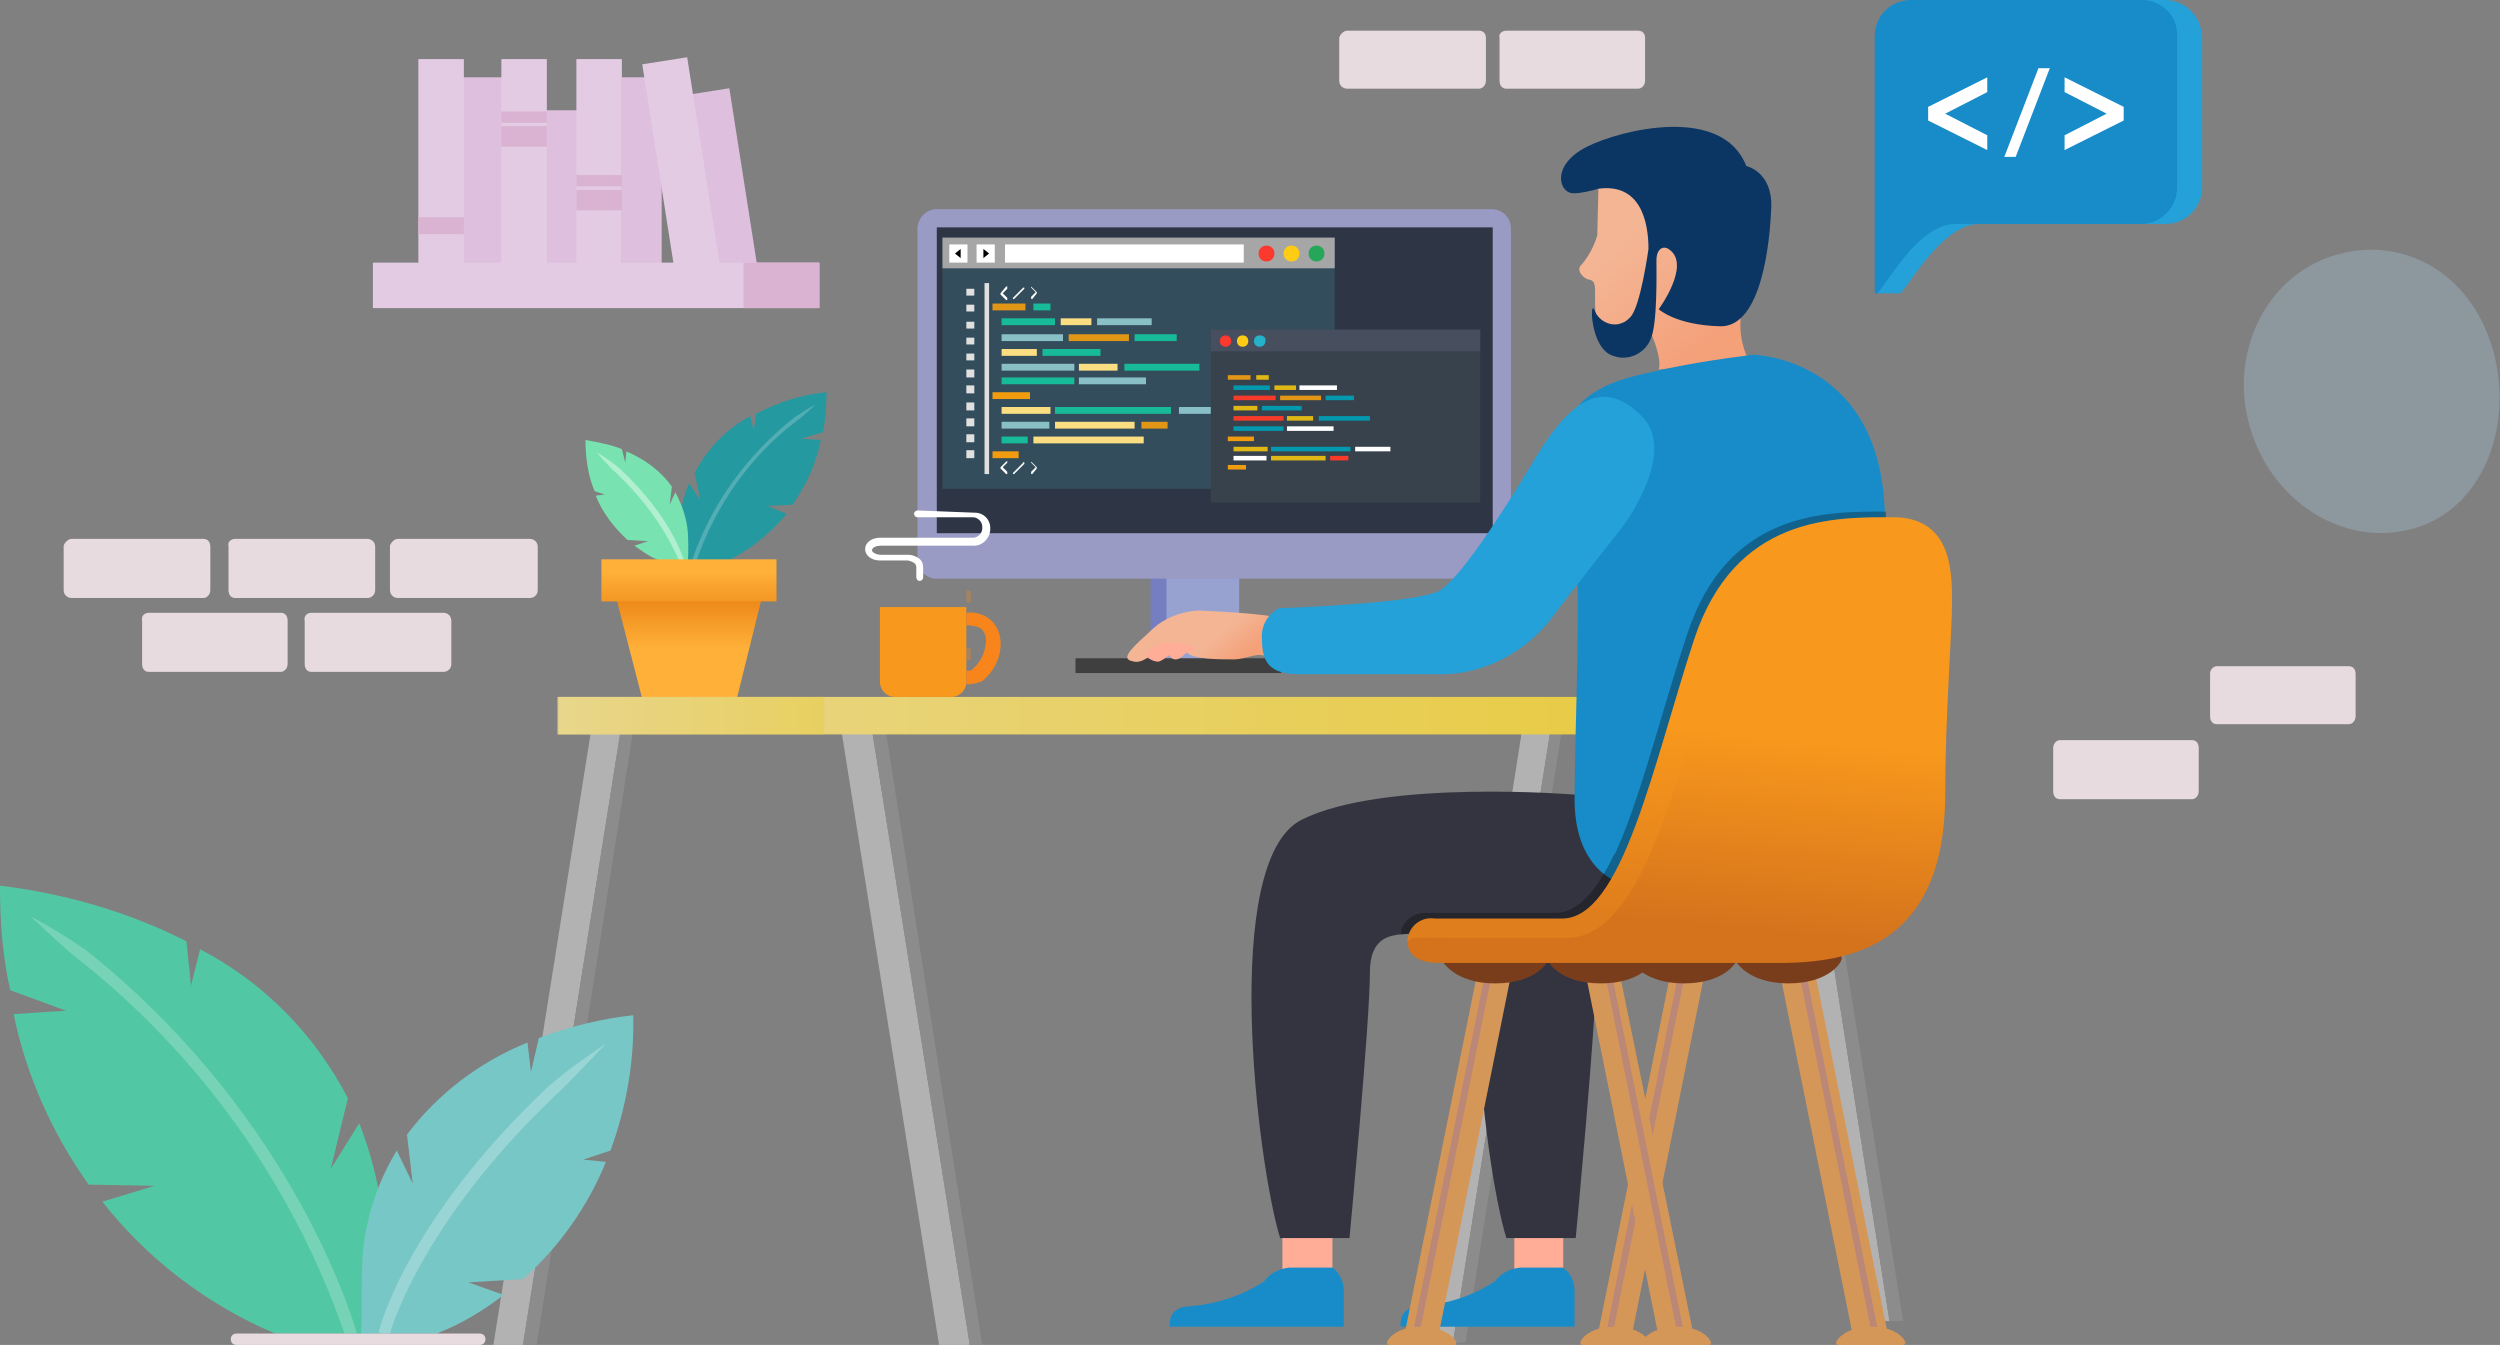 <?xml version="1.0" encoding="utf-8"?>
<!-- Generator: Adobe Illustrator 23.0.3, SVG Export Plug-In . SVG Version: 6.00 Build 0)  -->
<svg version="1.1" id="Layer_1" xmlns="http://www.w3.org/2000/svg" x="0px" y="0px"
     viewBox="0 0 219.9 118.3" style="enable-background:new 0 0 219.9 118.3;" xml:space="preserve">
<rect x="0" y="0" width="219.9" height="118.3" fill="#808080" stroke="none"/>
<style type="text/css">
	.st0{opacity:0.3;}
	.st1{fill:#ACCCE5;}
	.st2{fill:#2599A0;}
	.st3{fill:#78E3B0;}
	.st4{opacity:0.42;fill:#FFFFFF;enable-background:new    ;}
	.st5{opacity:0.21;fill:#FFFFFF;enable-background:new    ;}
	.st6{fill:url(#SVGID_1_);}
	.st7{fill:url(#SVGID_2_);}
	.st8{fill:#FFAD97;}
	.st9{fill:#188CC9;}
	.st10{fill:#B2B2B2;}
	.st11{fill:#8C8C8C;}
	.st12{fill:url(#SVGID_3_);}
	.st13{opacity:0.5;fill:url(#SVGID_4_);enable-background:new    ;}
	.st14{fill:#97A2D0;}
	.st15{fill:#747EC1;}
	.st16{fill:#333440;}
	.st17{fill:url(#SVGID_5_);}
	.st18{fill:#0B3563;}
	.st19{fill:#3F3F3F;}
	.st20{fill:#999BC5;}
	.st21{fill:#2E3545;}
	.st22{fill:url(#SVGID_6_);}
	.st23{fill:#D59758;}
	.st24{opacity:0.3;fill:#7D62BF;enable-background:new    ;}
	.st25{fill:#7A3D1C;}
	.st26{fill:url(#SVGID_7_);}
	.st27{opacity:0.3;fill:#F8981C;enable-background:new    ;}
	.st28{fill:#334D5C;}
	.st29{fill:#A6A6A6;}
	.st30{fill:#FFFFFF;}
	.st31{fill:#FB392E;}
	.st32{fill:#FECB15;}
	.st33{fill:#26A659;}
	.st34{fill:#E0E0E0;}
	.st35{fill:#E29616;}
	.st36{fill:#F19B0F;}
	.st37{fill:#17BB99;}
	.st38{fill:#FBDD82;}
	.st39{fill:#89C0C8;}
	.st40{fill:#38424D;}
	.st41{fill:#474E5E;}
	.st42{fill:#25B2C9;}
	.st43{fill:#0298AE;}
	.st44{fill:#DFB815;}
	.st45{fill:#F9392A;}
	.st46{fill:#F83A2A;}
	.st47{fill:#23A1D8;}
	.st48{fill:#F8981C;}
	.st49{fill:#F8851C;}
	.st50{opacity:0.3;fill:#F8851C;enable-background:new    ;}
	.st51{fill:#DEBFDE;}
	.st52{fill:#E3CCE3;}
	.st53{fill:#D9B3D1;}
	.st54{fill:#E8DBE0;}
	.st55{fill:#52C7A3;}
	.st56{fill:#78C7C7;}
	.st57{opacity:0.25;fill:#FFFFFF;enable-background:new    ;}
</style>
    <title>Features Of Ios Game Development</title>
<g>
	<g>
		<g id="Layer_1-2">
			<g id="advant">
				<g class="st0">
					<path class="st1" d="M198,37.9c2.1,6.6,8.6,10.4,14.6,8.5s8.6-9.3,6.6-15.9s-8-9.9-14-8S195.9,31.3,198,37.9z"/>
				</g>
				<path class="st2" d="M67.5,44.5l2.2-0.1c1.2-1.7,2.1-3.6,2.5-5.7l-1.7-0.1l1.9-0.6c0.2-1.1,0.3-2.3,0.3-3.5
					c-2.2,0.2-4.3,0.9-6.2,1.9l-0.2,1.5L66,36.6c-2.1,1.1-3.8,2.9-4.9,5l0.5,2.4l-1-1.5c-0.4,1-0.7,2.1-0.8,3.3
					c-0.1,2.3,0,3.8,0,3.8h3.6c2.3-1,4.2-2.5,5.8-4.4L67.5,44.5z"/>
				<path class="st3" d="M60.5,46.8c-0.1-1.2-0.5-2.4-1.1-3.5l-0.5,1.1l0.2-1.6c-1-1.4-2.4-2.4-4-3.1l-0.1,1l-0.3-1.2
					c-1-0.4-2.1-0.6-3.2-0.8c0,1.5,0.2,3.1,0.8,4.5l0.9,0.3l-0.8,0.1c0.6,1.5,1.6,2.8,2.8,3.9l1.8,0.1l-1.2,0.4
					c0.7,0.5,1.4,1,2.2,1.3h2.5C60.5,49.5,60.6,48.5,60.5,46.8z"/>
				<path class="st4" d="M54.2,41.6c-0.6-0.5-1.7-1.8-1.7-1.8c0.7,0.4,1.4,0.9,2,1.4c4.7,4.4,5.6,8,5.7,8.2h-0.2h-0.2
					C59.5,49,58.4,45.6,54.2,41.6z"/>
				<path class="st5" d="M61.2,49.5h-0.4c1.7-5.1,4.9-9.5,9.1-12.8c0.6-0.4,1.2-0.8,1.8-1.1c0,0-1,1-1.6,1.4
					C66,40.1,62.9,44.5,61.2,49.5z"/>

                <linearGradient id="SVGID_1_" gradientUnits="userSpaceOnUse" x1="60.625" y1="67.58" x2="60.625" y2="62.99" gradientTransform="matrix(1 0 0 -1 0 120)">
					<stop  offset="1.000000e-02" style="stop-color:#EB8517"/>
					<stop  offset="1" style="stop-color:#FFB038"/>
				</linearGradient>
				<polygon class="st6" points="64.8,61.5 56.5,61.5 54,51.8 67.2,51.8 				"/>

                <linearGradient id="SVGID_2_" gradientUnits="userSpaceOnUse" x1="60.62" y1="65.29" x2="60.62" y2="69.67" gradientTransform="matrix(1 0 0 -1 0 120)">
					<stop  offset="1.000000e-02" style="stop-color:#EB8517"/>
					<stop  offset="1" style="stop-color:#FFB038"/>
				</linearGradient>
				<rect x="52.9" y="49.2" class="st7" width="15.4" height="3.7"/>
				<polygon class="st8" points="117.2,108.7 117.2,112.9 112.8,112.9 112.8,108.4 				"/>
				<path class="st9" d="M117.2,111.5c0.7,0.5,1,1.3,1,2.1v3.1h-15.3c0,0-0.3-1.8,1.8-1.8c2.3-0.2,4.5-0.9,6.5-2.2
					c0.5-0.7,1.3-1.1,2.2-1.2L117.2,111.5z"/>
				<polygon class="st10" points="85.3,118.3 82.6,118.3 74,64.2 76.7,64.2 				"/>
				<polygon class="st11" points="76.7,64.2 85.3,118.3 86.4,118.3 77.9,64.2 				"/>
				<polygon class="st10" points="166.2,116.2 163.5,116.2 155,62.1 157.7,62.1 				"/>
				<polygon class="st11" points="157.7,62.1 166.2,116.2 167.4,116.2 158.8,62.1 				"/>
				<polygon class="st10" points="127.8,118.1 125.4,118.1 133.9,64.1 136.4,64.1 				"/>
				<polygon class="st11" points="136.4,64.1 127.8,118.1 128.9,118.1 137.4,64.1 				"/>
				<polygon class="st10" points="46,118.3 43.4,118.3 52,64.2 54.6,64.2 				"/>
				<polygon class="st11" points="54.6,64.2 46,118.3 47.2,118.3 55.7,64.2 				"/>

                <linearGradient id="SVGID_3_" gradientUnits="userSpaceOnUse" x1="49.08" y1="57.05" x2="139.29" y2="57.05" gradientTransform="matrix(1 0 0 -1 0 120)">
					<stop  offset="0" style="stop-color:#E8D68C"/>
					<stop  offset="1" style="stop-color:#E8CC47"/>
				</linearGradient>
				<rect x="49.1" y="61.3" class="st12" width="90.2" height="3.3"/>

                <linearGradient id="SVGID_4_" gradientUnits="userSpaceOnUse" x1="49.03" y1="57.05" x2="72.52" y2="57.05" gradientTransform="matrix(1 0 0 -1 0 120)">
					<stop  offset="0" style="stop-color:#E8D68C"/>
					<stop  offset="1" style="stop-color:#E8CC47"/>
				</linearGradient>
				<rect x="49" y="61.3" class="st13" width="23.5" height="3.3"/>
				<rect x="102.5" y="50.1" class="st14" width="6.5" height="8"/>
				<rect x="101.2" y="50.1" class="st15" width="1.4" height="8"/>
				<polygon class="st8" points="137.5,108.7 137.5,112.9 133.2,112.9 133.2,108.4 				"/>
				<path class="st9" d="M137.5,111.5c0.7,0.5,1,1.3,1,2.1v3.1h-15.3c0,0-0.3-1.8,1.8-1.8c2.3-0.2,4.5-0.9,6.5-2.2
					c0.5-0.7,1.3-1.1,2.2-1.2L137.5,111.5z"/>
				<path class="st16" d="M134.4,72.1c-7.2,3.6-3.9,30.3-1.9,36.8h6.1c0,0,1.8-19,1.8-23.4C140.4,78.1,134.4,72.1,134.4,72.1z"/>
				<path class="st16" d="M138.6,69.9c0,0-16.9-1.4-24.1,2.2s-3.9,30.3-1.9,36.8h6.1c0,0,1.8-19,1.8-23.4s3.7-2.9,4.4-3.6
					s14.9,1.3,17.3-1.9S138.6,69.9,138.6,69.9z"/>

                <linearGradient id="SVGID_5_" gradientUnits="userSpaceOnUse" x1="149.945" y1="88.864" x2="142.255" y2="97.974" gradientTransform="matrix(1 0 0 -1 0 120)">
					<stop  offset="1.000000e-02" style="stop-color:#F4A079"/>
					<stop  offset="1" style="stop-color:#F4B594"/>
				</linearGradient>
				<path class="st17" d="M140.6,16.5c0,0-0.1,3.7-0.1,4.2c-0.3,1-0.8,1.9-1.4,2.6c-0.5,0.4,0.1,1.2,0.7,1.3s0.5,0.8,0.5,1.5
					c0,1.6-0.1,6.5,5,3.4c0,0,0.9,2,0.6,3l7.9-0.8c-0.5-1.1-0.8-2.3-0.7-3.6C153.2,26.4,146.8,14.5,140.6,16.5z"/>
				<path class="st18" d="M139.6,12.9c3-1.5,11.9-3.7,14,1.7c0,0,2.3,0.5,2.2,3.6c-0.1,2.9-0.8,10.6-4.5,10.5
					c-3.9-0.1-5.4-1.5-5.4-1.5s2.8-3.8,1-5.2c-0.6-0.5-1.2-0.1-1.2,0.9s0.1,5.6-0.5,6.9c-0.5,1.3-2,2-3.3,1.5
					c-2.1-0.6-2.1-5.4-1.6-3.9c0.4,0.9,1.5,1.4,2.4,1c0.3-0.1,0.5-0.3,0.7-0.5c0.9-0.9,1.6-6,1.6-6c0-2.4-0.7-5.8-4.4-5.3
					c-0.7,0.2-1.5,0.4-2.2,0.4C137.1,17,136.4,14.5,139.6,12.9z"/>
				<path class="st9" d="M154.2,31.2c0,0,11.6,0.2,11.6,14.7c-0.2,10.7-1,21.4-2.4,32h-20.2c0,0-4.7-0.7-4.7-7.6s0.7-18.8-0.1-24.5
					s-3-10.9,6.1-12.9C147.8,32.1,151,31.6,154.2,31.2z"/>
				<rect x="94.6" y="57.9" class="st19" width="18.1" height="1.3"/>
				<path class="st20" d="M82.4,18.4h48.8c0.9,0,1.7,0.7,1.7,1.7v29.1c0,0.9-0.7,1.7-1.7,1.7H82.4c-0.9,0-1.7-0.7-1.7-1.7V20
					C80.8,19.1,81.5,18.4,82.4,18.4z"/>
				<path class="st21" d="M82.4,20v26.9h48.9V20H82.4z"/>
				<g class="st0">
					<path d="M124.9,81.9c0.7-0.7,14.9,1.3,17.3-1.9c0.9-1.3,0.6-3.1-0.2-4.9c-1.5,3.2-3.2,5.2-5.2,5.2h-11.2
						c-1.2-0.1-2.3,0.7-2.4,1.9C123.9,82.1,124.6,82.2,124.9,81.9z"/>
					<path d="M165.9,45.9c0-0.3,0-0.6,0-0.9c-5.1,0-13.9-0.2-17.5,10.8c-2.5,7.5-4.5,16.2-7.2,21c0.6,0.5,1.4,0.9,2.2,1.1h20.2
						C164.9,67.3,165.7,56.6,165.9,45.9z"/>
				</g>

                <linearGradient id="SVGID_6_" gradientUnits="userSpaceOnUse" x1="107.876" y1="60.956" x2="106.035" y2="63.216" gradientTransform="matrix(1 0 0 -1 0 120)">
					<stop  offset="1.000000e-02" style="stop-color:#F4A079"/>
					<stop  offset="1" style="stop-color:#F4B594"/>
				</linearGradient>
				<path class="st22" d="M111.8,54.2c-2.1-0.3-4.3-0.4-6.4-0.5c-1.6,0.1-3.1,0.7-4.2,1.8c-1.3,1.2-2.6,2.3-1.8,2.6s1.3,0,2.2-0.8
					c0.8-0.7,2-0.7,2.8,0.1c0.6,0.6,2.8,0.6,4.1,0.6s2.1-0.8,3.2-0.1S111.8,54.2,111.8,54.2z"/>
				<path class="st8" d="M100.8,57.7c0.3,0.3,0.7,0.5,1.1,0.5c0.7-0.2,1.6-1.3,2.2-1.2s0.2-0.4,0.2-0.4h-1.9
					C102.4,56.5,100.8,57,100.8,57.7z"/>
				<path class="st8" d="M102.8,57.5c0.1,0.3,0.3,0.5,0.6,0.5c0.6,0,0.8-0.7,1.3-0.7s0.5-0.3,0.5-0.3l-1.1-0.4
					C103.6,56.9,103.2,57.2,102.8,57.5z"/>
				<polygon class="st23" points="166,117.1 162.9,117.1 156.5,85.3 159.6,85.3 				"/>
				<polygon class="st24" points="165.2,117.1 164.6,117.1 158.2,85.3 158.8,85.3 				"/>
				<path class="st23" d="M164.6,116.7L164.6,116.7c-2.3,0-3.1,1.2-3.1,1.4s0.2,0.3,0.4,0.3h5.2c0.2,0,0.5-0.1,0.5-0.3
					S166.9,116.7,164.6,116.7z"/>
				<polygon class="st23" points="140.6,117.1 143.6,117.1 150,85.3 147,85.3 				"/>
				<polygon class="st24" points="141.3,117.1 141.9,117.1 148.3,85.3 147.7,85.3 				"/>
				<path class="st23" d="M142,116.7L142,116.7c2.3,0,3.1,1.2,3.1,1.4s-0.2,0.3-0.5,0.3h-5.2c-0.2,0-0.4-0.1-0.4-0.3
					S139.7,116.7,142,116.7z"/>
				<polygon class="st23" points="123.6,117.1 126.6,117.1 133,85.3 130,85.3 				"/>
				<polygon class="st24" points="124.3,117.1 124.9,117.1 131.3,85.3 130.7,85.3 				"/>
				<path class="st23" d="M125,116.7L125,116.7c2.3,0,3.1,1.2,3.1,1.4s-0.2,0.3-0.5,0.3h-5.2c-0.2,0-0.4-0.1-0.4-0.3
					S122.7,116.7,125,116.7z"/>
				<polygon class="st23" points="148.9,117.1 145.8,117.1 139.4,85.3 142.4,85.3 				"/>
				<polygon class="st24" points="148.1,117.1 147.5,117.1 141.1,85.3 141.7,85.3 				"/>
				<path class="st23" d="M147.5,116.7L147.5,116.7c-2.3,0-3.1,1.2-3.1,1.4s0.2,0.3,0.5,0.3h5.2c0.2,0,0.4-0.1,0.4-0.3
					S149.8,116.7,147.5,116.7z"/>
				<path class="st25" d="M157.3,86.5L157.3,86.5c3.5,0,4.7-1.8,4.7-2.2s-0.3-0.4-0.7-0.4h-8c-0.4,0-0.7,0.1-0.7,0.4
					S153.8,86.5,157.3,86.5z"/>
				<path class="st25" d="M148.1,86.5L148.1,86.5c3.5,0,4.7-1.8,4.7-2.2s-0.3-0.4-0.7-0.4h-8c-0.4,0-0.7,0.1-0.7,0.4
					S144.6,86.5,148.1,86.5z"/>
				<path class="st25" d="M131.5,86.5L131.5,86.5c3.5,0,4.7-1.8,4.7-2.2s-0.3-0.4-0.7-0.4h-8c-0.4,0-0.7,0.1-0.7,0.4
					S128,86.5,131.5,86.5z"/>
				<path class="st25" d="M140.8,86.5L140.8,86.5c3.5,0,4.7-1.8,4.7-2.2s-0.3-0.4-0.7-0.4h-8c-0.4,0-0.7,0.1-0.7,0.4
					S137.2,86.5,140.8,86.5z"/>

                <linearGradient id="SVGID_7_" gradientUnits="userSpaceOnUse" x1="148.659" y1="56.059" x2="147.019" y2="38.859" gradientTransform="matrix(1 0 0 -1 0 120)">
					<stop  offset="1.000000e-02" style="stop-color:#F8981C"/>
					<stop  offset="1" style="stop-color:#D4731C"/>
				</linearGradient>
				<path class="st26" d="M171.1,69.8c0-6.8,0.6-14.1,0.6-16.9s-0.1-7.4-5.2-7.4s-13.9-0.2-17.5,10.8s-6.3,24.5-11.6,24.5h-11.2
					c-1.2-0.2-2.3,0.7-2.4,1.9c0,0,0,0.1,0,0.1c0,1,0.7,1.9,2.8,1.9h29.1C162.3,84.8,171.1,83.6,171.1,69.8z"/>
				<path class="st27" d="M128.1,82.5h9.7c6.6,0,9.5-13.6,13.1-24.5s12.5-10.8,17.5-10.8c0.8,0,1.5,0.1,2.3,0.4
					c-0.9-1.4-2.5-2.2-4.2-2.1c-5.1,0-13.9-0.2-17.5,10.8s-6.3,24.5-11.6,24.5h-11.2c-1.2-0.2-2.3,0.7-2.4,1.9c0,0,0,0.1,0,0.1
					C124.4,82.4,124.1,82.5,128.1,82.5z"/>
				<rect x="82.9" y="20.9" class="st28" width="34.5" height="22.1"/>
				<rect x="82.9" y="20.9" class="st29" width="34.5" height="2.7"/>
				<rect x="83.5" y="21.5" class="st30" width="1.6" height="1.6"/>
				<rect x="88.4" y="21.5" class="st30" width="21" height="1.6"/>
				<polygon points="84.5,22.7 84,22.3 84.5,21.9 				"/>
				<rect x="85.9" y="21.5" class="st30" width="1.6" height="1.6"/>
				<polygon points="86.5,22.7 87,22.3 86.5,21.9 				"/>
				<path class="st31" d="M112.1,22.3c0,0.4-0.3,0.7-0.7,0.7c0,0,0,0,0,0c-0.4,0-0.7-0.3-0.7-0.7c0-0.4,0.3-0.7,0.7-0.7
					C111.8,21.6,112.1,21.9,112.1,22.3C112.1,22.3,112.1,22.3,112.1,22.3z"/>
				<path class="st32" d="M114.3,22.3c0,0.4-0.3,0.7-0.7,0.7s-0.7-0.3-0.7-0.7c0-0.4,0.3-0.7,0.7-0.7S114.3,21.9,114.3,22.3
					L114.3,22.3z"/>
				<path class="st33" d="M116.5,22.3c0,0.4-0.3,0.7-0.7,0.7s-0.7-0.3-0.7-0.7s0.3-0.7,0.7-0.7c0,0,0,0,0,0
					C116.2,21.6,116.5,21.9,116.5,22.3C116.5,22.3,116.5,22.3,116.5,22.3z"/>
				<rect x="86.6" y="24.9" class="st34" width="0.4" height="16.8"/>
				<rect x="85" y="25.4" class="st34" width="0.7" height="0.6"/>
				<rect x="85" y="26.8" class="st34" width="0.7" height="0.6"/>
				<rect x="85" y="28.3" class="st34" width="0.7" height="0.6"/>
				<rect x="85" y="29.7" class="st34" width="0.7" height="0.6"/>
				<rect x="85" y="31.1" class="st34" width="0.7" height="0.6"/>
				<rect x="85" y="32.5" class="st34" width="0.7" height="0.7"/>
				<rect x="85" y="33.9" class="st34" width="0.7" height="0.7"/>
				<rect x="85" y="35.4" class="st34" width="0.7" height="0.7"/>
				<rect x="85" y="36.8" class="st34" width="0.7" height="0.7"/>
				<rect x="85" y="38.2" class="st34" width="0.7" height="0.7"/>
				<rect x="85" y="39.6" class="st34" width="0.7" height="0.7"/>
				<path class="st30" d="M88.5,25.2L88,25.8c0,0,0,0.1,0,0.1l0.5,0.5c0,0,0.1,0,0.1,0c0,0,0,0,0-0.1c0,0,0,0,0-0.1l-0.4-0.4
					l0.4-0.4c0,0,0,0,0-0.1c0,0,0,0,0-0.1C88.6,25.2,88.6,25.2,88.5,25.2C88.5,25.2,88.5,25.2,88.5,25.2z"/>
				<path class="st30" d="M90.7,25.2c0,0,0,0.1,0,0.1l0.4,0.4l-0.4,0.4c0,0,0,0,0,0.1c0,0,0,0,0,0.1c0,0,0.1,0,0.1,0l0.4-0.5
					c0,0,0-0.1,0-0.1c0,0,0,0,0,0l-0.5-0.5C90.8,25.2,90.8,25.2,90.7,25.2C90.8,25.2,90.7,25.2,90.7,25.2z"/>
				<path class="st30" d="M90,25.3l-0.9,0.9c0,0,0,0.1,0,0.1c0,0,0,0,0,0c0,0,0.1,0,0.1,0c0,0,0,0,0,0l0.9-0.9c0,0,0-0.1,0-0.1
					c0,0,0,0,0,0C90.1,25.3,90,25.3,90,25.3C90,25.3,90,25.3,90,25.3z"/>
				<path class="st30" d="M88.5,40.6L88,41.1c0,0,0,0.1,0,0.1l0.5,0.5c0,0,0.1,0,0.1,0c0,0,0,0,0,0c0,0,0,0,0-0.1c0,0,0,0,0-0.1
					l-0.4-0.4l0.4-0.4c0,0,0,0,0-0.1c0,0,0,0,0-0.1C88.6,40.6,88.5,40.6,88.5,40.6z"/>
				<path class="st30" d="M90.7,40.6C90.7,40.6,90.7,40.7,90.7,40.6c0,0.1,0,0.1,0,0.1l0.4,0.4l-0.4,0.4c0,0,0,0,0,0.1
					c0,0,0,0,0,0.1c0,0,0.1,0,0.1,0c0,0,0,0,0,0l0.4-0.5c0,0,0-0.1,0-0.1c0,0,0,0,0,0l-0.5-0.5C90.8,40.6,90.8,40.6,90.7,40.6
					C90.8,40.6,90.7,40.6,90.7,40.6z"/>
				<path class="st30" d="M90,40.7l-0.9,0.9c0,0,0,0.1,0,0.1c0,0,0,0,0,0c0,0,0.1,0,0.1,0l0.9-0.9c0,0,0-0.1,0-0.1
					C90.1,40.6,90,40.6,90,40.7z"/>
				<rect x="87.3" y="26.7" class="st35" width="2.9" height="0.6"/>
				<rect x="87.3" y="34.5" class="st36" width="3.3" height="0.6"/>
				<rect x="87.3" y="39.7" class="st36" width="2.3" height="0.6"/>
				<rect x="88.1" y="28" class="st37" width="4.7" height="0.6"/>
				<rect x="88.1" y="35.8" class="st38" width="4.3" height="0.6"/>
				<rect x="88.1" y="37.1" class="st39" width="4.2" height="0.6"/>
				<rect x="88.1" y="38.4" class="st37" width="2.3" height="0.6"/>
				<rect x="90.9" y="38.4" class="st38" width="9.7" height="0.6"/>
				<rect x="92.8" y="37.1" class="st38" width="7" height="0.6"/>
				<rect x="100.4" y="37.1" class="st35" width="2.3" height="0.6"/>
				<rect x="103.7" y="35.8" class="st39" width="4.5" height="0.6"/>
				<rect x="92.8" y="35.8" class="st37" width="10.2" height="0.6"/>
				<rect x="93.3" y="28" class="st38" width="2.7" height="0.6"/>
				<rect x="88.1" y="30.7" class="st38" width="3.1" height="0.6"/>
				<rect x="91.7" y="30.7" class="st37" width="5.1" height="0.6"/>
				<rect x="96.5" y="28" class="st39" width="4.8" height="0.6"/>
				<rect x="88.1" y="29.4" class="st39" width="5.4" height="0.6"/>
				<rect x="94" y="29.4" class="st35" width="5.3" height="0.6"/>
				<rect x="99.8" y="29.4" class="st37" width="3.7" height="0.6"/>
				<rect x="88.1" y="32" class="st39" width="6.4" height="0.6"/>
				<rect x="94.9" y="32" class="st38" width="3.4" height="0.6"/>
				<rect x="88.1" y="33.2" class="st37" width="6.4" height="0.6"/>
				<rect x="94.9" y="33.2" class="st39" width="5.9" height="0.6"/>
				<rect x="98.9" y="32" class="st37" width="6.6" height="0.6"/>
				<rect x="90.9" y="26.7" class="st37" width="1.5" height="0.6"/>
				<rect x="106.5" y="29" class="st40" width="23.7" height="15.2"/>
				<rect x="106.5" y="29" class="st41" width="23.7" height="1.9"/>
				<path class="st31" d="M108.3,30c0,0.3-0.2,0.5-0.5,0.5l0,0c-0.3,0-0.5-0.2-0.5-0.5s0.2-0.5,0.5-0.5
					C108.1,29.5,108.3,29.7,108.3,30C108.3,30,108.3,30,108.3,30z"/>
				<path class="st32" d="M109.8,30c0,0.3-0.2,0.5-0.5,0.5c-0.3,0-0.5-0.2-0.5-0.5s0.2-0.5,0.5-0.5C109.6,29.5,109.8,29.7,109.8,30
					C109.8,30,109.8,30,109.8,30z"/>
				<path class="st42" d="M111.3,30c0,0.3-0.2,0.5-0.5,0.5l0,0c-0.3,0-0.5-0.2-0.5-0.5s0.2-0.5,0.5-0.5
					C111.1,29.5,111.4,29.7,111.3,30C111.4,30,111.4,30,111.3,30z"/>
				<rect x="108" y="33" class="st35" width="2" height="0.4"/>
				<rect x="108" y="38.4" class="st36" width="2.3" height="0.4"/>
				<rect x="108" y="40.9" class="st36" width="1.6" height="0.4"/>
				<rect x="108.5" y="33.9" class="st43" width="3.2" height="0.4"/>
				<rect x="108.5" y="39.3" class="st44" width="3" height="0.4"/>
				<rect x="108.5" y="40.1" class="st30" width="2.9" height="0.4"/>
				<rect x="111.8" y="40.1" class="st44" width="4.8" height="0.4"/>
				<rect x="117" y="40.1" class="st45" width="1.6" height="0.4"/>
				<rect x="119.2" y="39.3" class="st30" width="3.1" height="0.4"/>
				<rect x="111.8" y="39.3" class="st43" width="7" height="0.4"/>
				<rect x="112.1" y="33.9" class="st44" width="1.9" height="0.4"/>
				<rect x="108.5" y="35.7" class="st44" width="2.1" height="0.4"/>
				<rect x="111" y="35.7" class="st43" width="3.5" height="0.4"/>
				<rect x="114.3" y="33.9" class="st30" width="3.3" height="0.4"/>
				<rect x="108.5" y="34.8" class="st46" width="3.7" height="0.4"/>
				<rect x="112.6" y="34.8" class="st35" width="3.6" height="0.4"/>
				<rect x="116.6" y="34.8" class="st43" width="2.5" height="0.4"/>
				<rect x="108.5" y="36.6" class="st46" width="4.4" height="0.4"/>
				<rect x="113.2" y="36.6" class="st44" width="2.3" height="0.4"/>
				<rect x="108.5" y="37.5" class="st43" width="4.4" height="0.4"/>
				<rect x="113.2" y="37.5" class="st30" width="4.1" height="0.4"/>
				<rect x="116" y="36.6" class="st43" width="4.5" height="0.4"/>
				<rect x="110.5" y="33" class="st44" width="1.1" height="0.4"/>
				<path class="st47" d="M142.6,46.5c0,0,5.1-6.6,1.8-9.9s-6.2-1.7-9.6,4.1c-3,5-6.3,10-8.1,11.2s-14.2,1.6-14.2,1.6
					c-1,0.5-1.6,1.6-1.5,2.7c0,2.1,0.7,3.1,3.3,3.1h11.8c3.9,0.2,7.7-1.6,10.2-4.7C138.7,51.4,142.6,46.5,142.6,46.5z"/>
				<path class="st48" d="M85,60c0,0.7-0.6,1.3-1.3,1.3h-5c-0.7,0-1.3-0.6-1.3-1.3v-6.6H85V60z"/>
				<path class="st49" d="M87.1,54.5c-0.6-0.5-1.4-0.7-2.1-0.6V55c0.5,0,1,0.1,1.3,0.3c0.4,0.4,0.5,0.9,0.4,1.4
					c-0.1,0.8-0.5,1.6-1.1,2.1C85.5,59,85.2,59,85,59v1c0,0,0,0.1,0,0.2c0.5,0,1-0.1,1.4-0.3c0.9-0.7,1.5-1.8,1.6-2.9
					C88.1,56,87.8,55.1,87.1,54.5z"/>
				<path class="st50" d="M85,51.9V53h0.4v-1L85,51.9z M85,57.9c0,0,0,0.1,0,0.2c0.1,0,0.3,0,0.4,0c0,0,0-0.1,0-0.1v-1
					c-0.1,0-0.3,0-0.4,0V57.9z"/>
				<path class="st27" d="M78.4,61.2c0.1,0,0.2,0,0.3,0h1.2v-7.8h-1.4V61.2z"/>
				<path class="st30" d="M80.7,44.9c-0.1,0-0.3,0.1-0.3,0.3l0,0c0,0.1,0.1,0.3,0.3,0.3l0,0h4.9c0.4,0,0.8,0.4,0.8,0.8l0,0v0.2
					c0,0.4-0.4,0.8-0.8,0.8l0,0h-8.2c-0.7,0-1.3,0.4-1.3,1s0.6,1,1.3,1h2.4c0.2,0,0.4,0.1,0.6,0.2c0.1,0.1,0.2,0.2,0.2,0.4v0.9
					c0,0.1,0.1,0.3,0.3,0.3l0,0c0.1,0,0.3-0.1,0.3-0.3l0,0v-0.9c0-0.3-0.1-0.6-0.4-0.8c-0.3-0.2-0.6-0.3-0.9-0.3h-2.4
					c-0.4,0-0.8-0.2-0.8-0.4s0.3-0.4,0.8-0.4h8.2c0.7,0,1.3-0.6,1.4-1.3c0,0,0-0.1,0-0.1v-0.2c0-0.7-0.6-1.3-1.3-1.3L80.7,44.9z"/>
				<rect x="40.7" y="6.8" class="st51" width="3.5" height="17"/>
				<rect x="36.8" y="5.2" class="st52" width="4" height="18.6"/>
				<rect x="48" y="9.7" class="st51" width="3.5" height="14.1"/>
				<rect x="44.1" y="5.2" class="st52" width="4" height="18.6"/>
				<rect x="54.7" y="6.8" class="st51" width="3.5" height="17"/>
				<rect x="50.7" y="5.2" class="st52" width="4" height="18.6"/>

                <rect x="62" y="7.9" transform="matrix(0.988 -0.155 0.155 0.988 -1.687 10.095)" class="st51" width="3.4" height="15.9"/>

                <rect x="57.9" y="5.2" transform="matrix(0.988 -0.155 0.155 0.988 -1.519 9.494)" class="st52" width="4" height="18.6"/>
				<rect x="32.8" y="23.1" class="st52" width="39.2" height="4"/>
				<rect x="65.4" y="23.1" class="st53" width="6.7" height="4"/>
				<path class="st53" d="M36.8,20.6h4v-1.5h-4V20.6z"/>
				<path class="st53" d="M44.1,12.9h4v-1.8h-4V12.9z M44.1,9.8v1h4v-1H44.1z"/>
				<path class="st53" d="M50.7,18.5h4v-1.8h-4V18.5z M50.7,15.4v1h4v-1H50.7z"/>
				<path class="st47" d="M190.4,0h-20.3c-1.7,0-3.2,1.4-3.1,3.2v18.3l-1.4,1.6l-0.6,2.7h2.1c0.6-0.2,3.6-6.1,7-6.1h16.4
					c1.7,0,3.2-1.4,3.2-3.2V3.2C193.6,1.4,192.2,0,190.4,0C190.4,0,190.4,0,190.4,0z"/>
				<path class="st9" d="M191.5,16.5c0,1.7-1.4,3.2-3.1,3.2h-16.4c-3.9,0-7.1,7.6-7.1,5.9V3.2c0-1.8,1.4-3.2,3.2-3.2c0,0,0,0,0,0
					h20.3c1.7,0,3.2,1.4,3.1,3.2L191.5,16.5z"/>
				<path class="st30" d="M174.8,11.9v1.3l-5.2-2.6V9.4l5.2-2.6v1.3l-3.7,1.9L174.8,11.9z"/>
				<path class="st30" d="M176.3,13.8l3-7.8h1l-3,7.8H176.3z"/>
				<path class="st30" d="M181.6,8.1V6.8l5.2,2.6v1.2l-5.2,2.6v-1.3l3.7-1.9L181.6,8.1z"/>
				<path class="st54" d="M195,58.6h11.6c0.4,0,0.6,0.3,0.6,0.7V63c0,0.4-0.3,0.7-0.6,0.7H195c-0.4,0-0.6-0.3-0.6-0.7v-3.8
					C194.4,58.9,194.7,58.6,195,58.6z"/>
				<path class="st54" d="M6.3,47.4h11.6c0.4,0,0.6,0.3,0.6,0.7v3.8c0,0.4-0.3,0.7-0.6,0.7H6.3c-0.4,0-0.7-0.3-0.7-0.7V48
					C5.7,47.7,6,47.4,6.3,47.4z"/>
				<path class="st54" d="M20.7,47.4h11.6c0.4,0,0.7,0.3,0.7,0.7v3.8c0,0.4-0.3,0.7-0.7,0.7H20.7c-0.4,0-0.6-0.3-0.6-0.7V48
					C20,47.7,20.3,47.4,20.7,47.4z"/>
				<path class="st54" d="M35,47.4h11.6c0.4,0,0.7,0.3,0.7,0.7v3.8c0,0.4-0.3,0.7-0.7,0.7H35c-0.4,0-0.7-0.3-0.7-0.7V48
					C34.4,47.7,34.7,47.4,35,47.4z"/>
				<path class="st54" d="M13.1,53.9h11.6c0.4,0,0.6,0.3,0.6,0.7v3.8c0,0.4-0.3,0.7-0.6,0.7H13.1c-0.4,0-0.6-0.3-0.6-0.7v-3.8
					C12.4,54.2,12.7,53.9,13.1,53.9z"/>
				<path class="st54" d="M27.4,53.9H39c0.4,0,0.7,0.3,0.7,0.7v3.8c0,0.4-0.3,0.7-0.7,0.7H27.4c-0.4,0-0.6-0.3-0.6-0.7v-3.8
					C26.7,54.2,27,53.9,27.4,53.9z"/>
				<path class="st54" d="M181.2,65.1h11.6c0.4,0,0.6,0.3,0.6,0.7v3.8c0,0.4-0.3,0.7-0.6,0.7h-11.6c-0.4,0-0.6-0.3-0.6-0.7v-3.8
					C180.6,65.4,180.9,65.1,181.2,65.1z"/>
				<path class="st54" d="M118.5,2.7h11.6c0.4,0,0.6,0.3,0.6,0.6v3.8c0,0.4-0.3,0.7-0.6,0.7h-11.6c-0.4,0-0.7-0.3-0.7-0.7V3.3
					C117.9,3,118.2,2.7,118.5,2.7z"/>
				<path class="st54" d="M132.5,2.7h11.6c0.4,0,0.6,0.3,0.6,0.6v3.8c0,0.4-0.3,0.7-0.6,0.7h-11.6c-0.4,0-0.6-0.3-0.6-0.7V3.3
					C131.8,3,132.1,2.7,132.5,2.7z"/>
				<path class="st55" d="M13.6,104.3l-5.8-0.1c-3.2-4.5-5.5-9.6-6.6-15l4.6-0.3l-4.9-1.8C0.2,84,0,81,0,77.9
					c5.7,0.7,11.3,2.3,16.4,4.9l0.4,3.9l0.8-3.2c5.6,2.9,10.1,7.5,13,13.1l-1.5,6.2l2.5-4c1.1,2.8,1.8,5.7,2.1,8.6
					c0.2,6.2,0,9.9,0,9.9h-9.5c-5.9-2.5-11.2-6.5-15.2-11.6L13.6,104.3z"/>
				<path class="st56" d="M31.9,110.3c0.3-3.2,1.3-6.3,3-9.1l1.4,2.9l-0.5-4.3c2.7-3.6,6.4-6.4,10.6-8.1l0.3,2.6l0.7-3
					c2.7-1,5.5-1.7,8.3-2c0.1,4-0.6,8.1-2,11.9l-2.4,0.8l2,0.2c-1.6,3.9-4.1,7.5-7.3,10.3l-4.8,0.3l3.1,1.1
					c-1.8,1.4-3.8,2.6-5.9,3.4h-6.7C31.9,117.4,31.7,114.7,31.9,110.3z"/>
				<path class="st57" d="M48.7,96.5c1.5-1.4,4.6-4.7,4.6-4.7c-1.8,1.2-3.5,2.4-5.1,3.8c-12.3,11.6-14.8,21.1-14.9,21.6l0.5,0.1h0.5
					C34.6,116.2,37.5,107.2,48.7,96.5z"/>
				<path class="st5" d="M30.3,117.3h1.1c-0.9-3.1-6.6-20-23.8-33.7c-1.6-1.1-3.2-2.1-4.9-3c0,0,2.7,2.6,4.1,3.7
					C17.6,92.8,25.8,104.3,30.3,117.3z"/>
				<path class="st54" d="M42.7,117.8c0,0.3-0.2,0.5-0.5,0.5H20.8c-0.3,0-0.5-0.2-0.5-0.5l0,0c0-0.3,0.2-0.5,0.5-0.5h21.4
					C42.5,117.3,42.7,117.5,42.7,117.8z"/>
			</g>
		</g>
	</g>
</g>
</svg>
